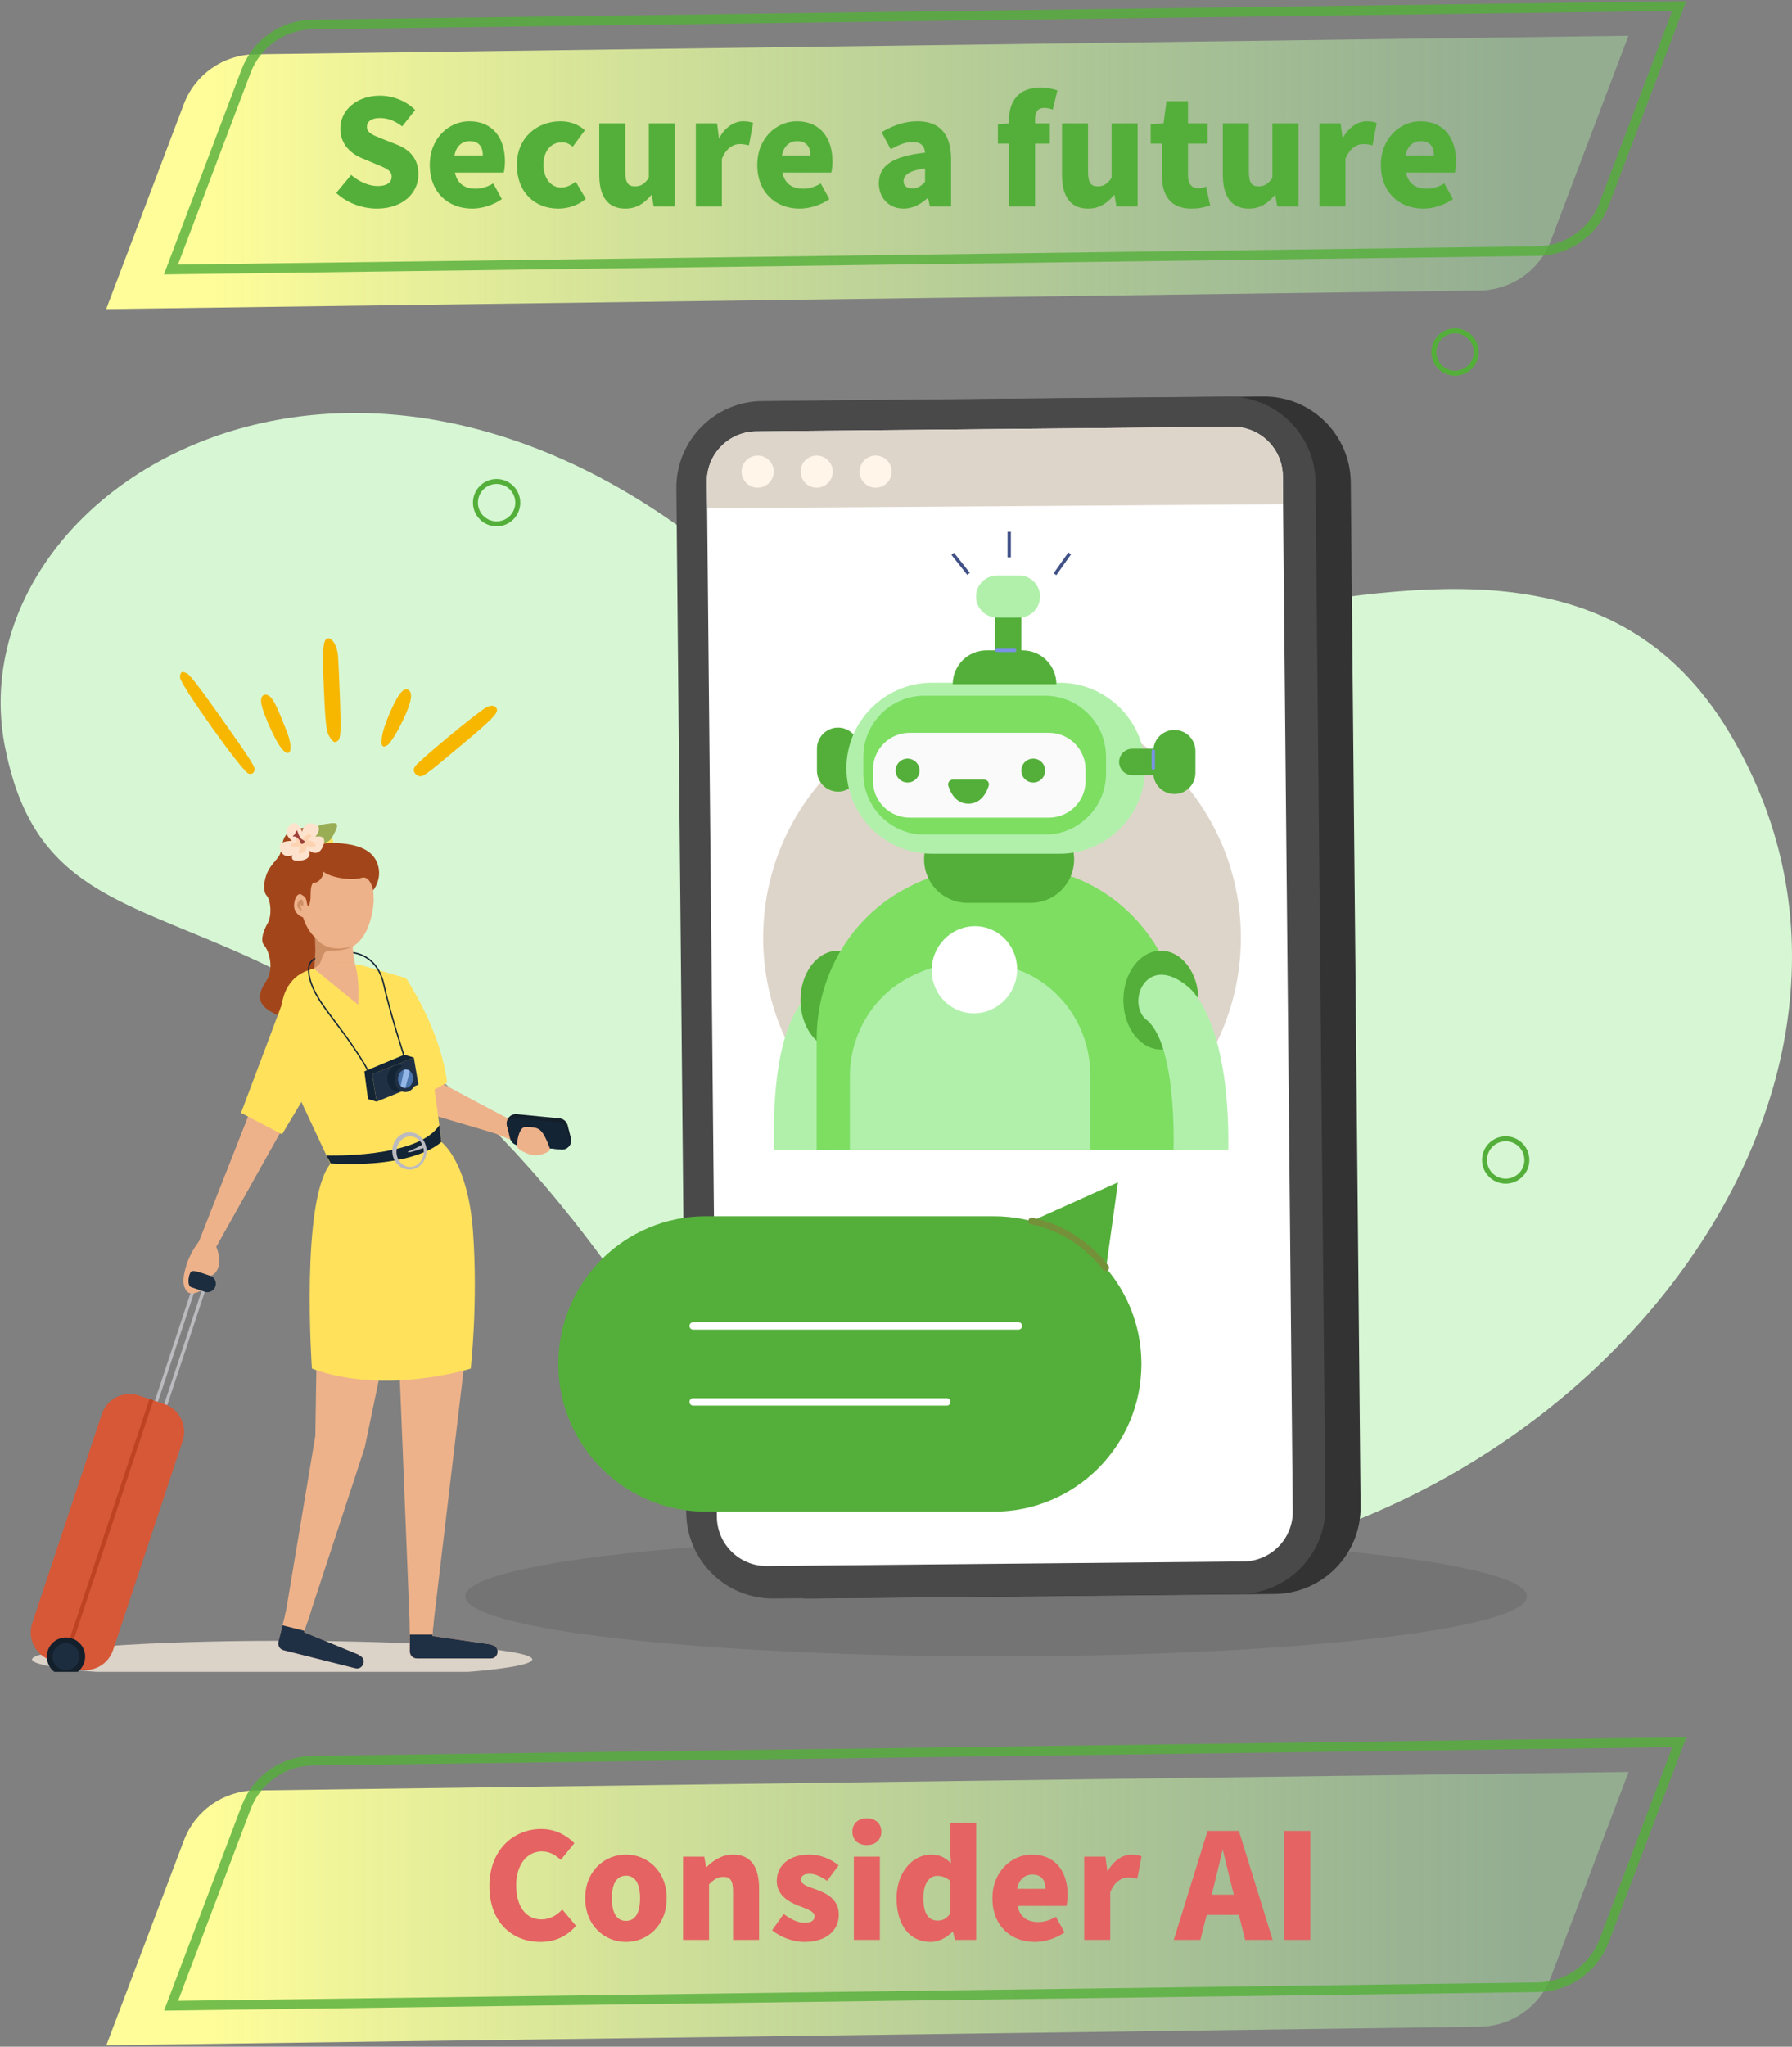 <svg width="846" height="966" viewBox="0 0 846 966" fill="none" xmlns="http://www.w3.org/2000/svg">
<rect x="0" y="0" width="846" height="966" fill="#808080" stroke="none"/>
<path d="M86.8 49.099C92.087 35.141 105.37 25.836 120.294 25.634L768.776 16.883L732.111 113.677C726.824 127.634 713.541 136.94 698.617 137.141L50.135 145.893L86.8 49.099Z" fill="url(#paint0_linear_644_35537)"/>
<path d="M116.179 33.55C121.136 20.465 133.589 11.741 147.58 11.552L792.725 2.845L757.243 96.519C752.286 109.604 739.833 118.328 725.842 118.517L80.697 127.223L116.179 33.55Z" stroke="#54AF3A" stroke-opacity="0.8" stroke-width="4.543"/>
<path d="M177.921 98.446C171.223 98.446 164.042 95.96 158.726 91.058L165.769 82.565C169.359 85.672 174.123 87.813 178.197 87.813C182.754 87.813 184.895 86.087 184.895 83.325C184.895 80.356 182.064 79.389 177.645 77.525L171.085 74.763C165.7 72.622 160.659 68.134 160.659 60.677C160.659 52.046 168.392 45.141 179.302 45.141C185.24 45.141 191.523 47.42 196.011 51.908L189.866 59.641C186.483 57.087 183.307 55.706 179.302 55.706C175.504 55.706 173.226 57.225 173.226 59.918C173.226 62.818 176.402 63.922 180.959 65.718L187.38 68.272C193.733 70.827 197.53 75.108 197.53 82.358C197.53 90.92 190.35 98.446 177.921 98.446ZM222.917 98.446C211.594 98.446 202.894 90.851 202.894 77.801C202.894 65.096 212.077 57.225 221.536 57.225C232.86 57.225 238.384 65.441 238.384 76.144C238.384 78.353 238.108 80.494 237.832 81.46H214.77C215.874 86.846 219.603 89.056 224.574 89.056C227.405 89.056 230.029 88.227 232.86 86.57L236.934 93.958C232.86 96.858 227.474 98.446 222.917 98.446ZM214.563 73.382H227.958C227.958 69.515 226.232 66.615 221.744 66.615C218.36 66.615 215.391 68.756 214.563 73.382ZM263.566 98.446C252.518 98.446 244.025 90.851 244.025 77.801C244.025 64.82 253.692 57.225 264.671 57.225C269.435 57.225 273.164 58.882 276.133 61.437L270.402 69.239C268.606 67.789 267.087 67.168 265.43 67.168C259.975 67.168 256.592 71.31 256.592 77.801C256.592 84.36 260.183 88.503 264.947 88.503C267.433 88.503 269.78 87.329 271.783 85.741L276.547 93.82C272.68 97.203 267.709 98.446 263.566 98.446ZM295.197 98.446C286.566 98.446 282.907 92.301 282.907 82.496V58.191H295.197V80.977C295.197 86.363 296.647 87.951 299.754 87.951C302.516 87.951 304.243 86.846 306.314 83.946V58.191H318.604V97.48H308.593L307.695 92.094H307.419C304.173 95.96 300.514 98.446 295.197 98.446ZM328.499 97.48V58.191H338.511L339.408 65.027H339.615C342.515 59.779 346.865 57.225 350.801 57.225C353.149 57.225 354.461 57.57 355.565 58.053L353.563 68.618C352.113 68.272 350.939 67.996 349.213 67.996C346.313 67.996 342.792 69.86 340.789 75.039V97.48H328.499ZM377.533 98.446C366.209 98.446 357.509 90.851 357.509 77.801C357.509 65.096 366.692 57.225 376.152 57.225C387.476 57.225 392.999 65.441 392.999 76.144C392.999 78.353 392.723 80.494 392.447 81.46H369.385C370.49 86.846 374.219 89.056 379.19 89.056C382.021 89.056 384.645 88.227 387.476 86.57L391.549 93.958C387.476 96.858 382.09 98.446 377.533 98.446ZM369.178 73.382H382.573C382.573 69.515 380.847 66.615 376.359 66.615C372.976 66.615 370.007 68.756 369.178 73.382ZM426.572 98.446C419.322 98.446 414.903 93.06 414.903 86.501C414.903 78.215 421.393 73.727 436.722 72.07C436.446 68.894 434.788 67.029 430.784 67.029C427.676 67.029 424.431 68.272 420.496 70.482L416.215 62.403C421.393 59.296 426.986 57.225 433.131 57.225C443.281 57.225 449.012 62.887 449.012 75.177V97.48H439L438.172 93.544H437.826C434.581 96.444 430.922 98.446 426.572 98.446ZM430.784 88.918C433.269 88.918 434.926 87.744 436.722 85.81V79.527C429.057 80.494 426.572 82.772 426.572 85.534C426.572 87.813 428.229 88.918 430.784 88.918ZM476.352 97.48V67.789H471.105V58.675L476.352 58.26V56.672C476.352 48.387 480.288 41.344 491.198 41.344C494.65 41.344 497.481 42.034 499.207 42.656L496.998 51.77C495.755 51.218 494.305 50.941 492.993 50.941C490.3 50.941 488.643 52.391 488.643 56.327V58.191H495.617V67.789H488.643V97.48H476.352ZM513.668 98.446C505.037 98.446 501.378 92.301 501.378 82.496V58.191H513.668V80.977C513.668 86.363 515.118 87.951 518.225 87.951C520.987 87.951 522.714 86.846 524.785 83.946V58.191H537.075V97.48H527.064L526.166 92.094H525.89C522.644 95.96 518.985 98.446 513.668 98.446ZM562.436 98.446C552.563 98.446 548.558 92.163 548.558 82.91V67.789H543.241V58.675L549.317 58.191L550.698 47.765H560.848V58.191H570.101V67.789H560.848V82.772C560.848 87.122 562.92 88.849 565.82 88.849C567.063 88.849 568.444 88.434 569.41 88.089L571.344 96.996C569.272 97.618 566.441 98.446 562.436 98.446ZM589.594 98.446C580.963 98.446 577.303 92.301 577.303 82.496V58.191H589.594V80.977C589.594 86.363 591.044 87.951 594.151 87.951C596.913 87.951 598.639 86.846 600.71 83.946V58.191H613.001V97.48H602.989L602.091 92.094H601.815C598.57 95.96 594.91 98.446 589.594 98.446ZM622.895 97.48V58.191H632.907L633.805 65.027H634.012C636.912 59.779 641.262 57.225 645.198 57.225C647.545 57.225 648.857 57.57 649.962 58.053L647.959 68.618C646.509 68.272 645.336 67.996 643.609 67.996C640.709 67.996 637.188 69.86 635.186 75.039V97.48H622.895ZM671.929 98.446C660.605 98.446 651.905 90.851 651.905 77.801C651.905 65.096 661.089 57.225 670.548 57.225C681.872 57.225 687.396 65.441 687.396 76.144C687.396 78.353 687.12 80.494 686.843 81.46H663.782C664.886 86.846 668.615 89.056 673.586 89.056C676.417 89.056 679.041 88.227 681.872 86.57L685.946 93.958C681.872 96.858 676.486 98.446 671.929 98.446ZM663.574 73.382H676.97C676.97 69.515 675.243 66.615 670.755 66.615C667.372 66.615 664.403 68.756 663.574 73.382Z" fill="#54AF3A"/>
<g clip-path="url(#clip0_644_35537)">
<path d="M133.217 791.996C198.421 791.996 251.279 788.059 251.279 783.202C251.279 778.345 198.421 774.408 133.217 774.408C68.013 774.408 15.154 778.345 15.154 783.202C15.154 788.059 68.013 791.996 133.217 791.996Z" fill="#DBD2C8"/>
<path d="M815.987 345.054C925.896 526.671 716.424 767.796 472.183 740.809C398.559 732.671 341.12 673.964 292.003 604.578C140.867 391.099 26.191 473.587 2.365 352.588C-21.46 231.589 165.668 114.287 346.468 268.793C478.619 381.728 717.534 182.365 815.987 345.054Z" fill="#D7F7D4"/>
<path d="M710.845 557.477C716.367 557.477 720.842 553.001 720.842 547.48C720.842 541.959 716.367 537.483 710.845 537.483C705.324 537.483 700.849 541.959 700.849 547.48C700.849 553.001 705.324 557.477 710.845 557.477Z" stroke="#54AF3A" stroke-width="2.35" stroke-linecap="round" stroke-linejoin="round"/>
<path d="M686.907 176.143C692.428 176.143 696.904 171.667 696.904 166.146C696.904 160.625 692.428 156.149 686.907 156.149C681.386 156.149 676.91 160.625 676.91 166.146C676.91 171.667 681.386 176.143 686.907 176.143Z" stroke="#54AF3A" stroke-width="2.35" stroke-linecap="round" stroke-linejoin="round"/>
<g clip-path="url(#clip1_644_35537)">
<path d="M242.834 538.663C236.126 535.821 221.883 530.343 221.883 530.343L227.417 521.861C227.417 521.861 242.2 528.938 242.883 529.348C243.566 529.757 242.834 538.66 242.834 538.66V538.663Z" fill="#EEB28A"/>
<path d="M239.199 530.2C239.194 530.548 239.242 530.901 239.332 531.254L240.875 537.294C241.325 539.062 242.834 540.365 244.654 540.541L264.889 542.521C266.792 542.708 268.445 541.657 269.205 540.116C269.642 539.234 269.786 538.195 269.512 537.133L267.977 531.095C267.524 529.322 266.012 528.022 264.19 527.846L243.96 525.863C241.333 525.607 239.178 527.71 239.201 530.2H239.199Z" fill="#131F2B"/>
<path d="M239.199 530.2C239.194 530.547 239.242 530.901 239.332 531.254L240.875 537.294C241.325 539.062 242.834 540.364 244.654 540.541L264.889 542.521C266.792 542.708 268.445 541.656 269.205 540.116C269.21 539.768 269.161 539.415 269.072 539.062L267.537 533.024C267.084 531.251 265.572 529.951 263.75 529.775L243.52 527.792C241.617 527.605 239.964 528.657 239.201 530.2H239.199Z" fill="#132435"/>
<path d="M259.685 542.309C259.685 542.309 257.791 536.683 255.816 534.253C253.841 531.822 251.369 532.073 248.084 531.937C244.802 531.802 243.794 540.124 244.121 541.143C244.449 542.161 246.444 543.653 250.308 544.927C254.171 546.201 260.137 543.571 259.682 542.309H259.685Z" fill="#EEB28A"/>
<path d="M237.137 526.535L233.591 534.914L204.035 526.169L201.374 507.481L237.137 526.535Z" fill="#EEB28A"/>
<path d="M77.353 667.69L75.928 667.122C77.443 663.325 96.417 605.554 96.609 604.971L98.067 605.449C97.284 607.831 78.886 663.849 77.353 667.69Z" fill="#BBBABF"/>
<path d="M72.779 666.646L71.354 666.078C72.868 662.281 91.842 604.51 92.034 603.927L93.492 604.405C92.71 606.787 74.311 662.806 72.779 666.646Z" fill="#BBBABF"/>
<path d="M23.983 783.582L35.861 787.536C43.122 789.953 50.968 786.026 53.385 778.764L86.216 680.125C88.633 672.864 84.706 665.019 77.445 662.602L65.567 658.648C58.306 656.231 50.46 660.158 48.043 667.419L15.211 766.058C12.794 773.32 16.721 781.165 23.983 783.582Z" fill="#D65837"/>
<path d="M34.545 790.268C39.176 788.391 41.41 783.114 39.533 778.482C37.656 773.85 32.379 771.617 27.747 773.494C23.115 775.371 20.882 780.648 22.759 785.279C24.636 789.911 29.913 792.145 34.545 790.268Z" fill="#131F2B"/>
<path d="M31.124 788.256C34.639 788.256 37.489 785.406 37.489 781.89C37.489 778.374 34.639 775.524 31.124 775.524C27.608 775.524 24.758 778.374 24.758 781.89C24.758 785.406 27.608 788.256 31.124 788.256Z" fill="#1C2D3F"/>
<path d="M72.39 660.92L34.87 773.66C34.58 773.525 34.284 773.409 33.979 773.307C33.675 773.205 33.363 773.118 33.058 773.054L70.573 660.313L72.392 660.917L72.39 660.92Z" fill="#BD4322"/>
<path d="M90.325 607.572L96.639 609.673C98.737 610.371 101.004 609.235 101.703 607.137C102.401 605.039 101.265 602.773 99.167 602.074L92.853 599.974C90.755 599.275 88.488 600.411 87.79 602.509C87.091 604.607 88.227 606.874 90.325 607.572Z" fill="#1C2D3F"/>
<path d="M93.896 585.98C93.896 585.98 89.946 590.808 87.991 597.184C86.037 603.56 86.183 606.883 88.199 609.393C90.217 611.905 94.899 609.099 94.899 609.099C94.899 609.099 91.461 607.955 90.322 607.576C87.917 606.776 89.181 599.998 90.811 599.852C92.589 599.694 97.473 601.515 97.473 601.515L99.167 602.078C99.167 602.078 101.846 602.127 103.115 597.88C104.381 593.635 102.091 588.459 102.091 588.459L97.778 582.585L93.896 585.978V585.98Z" fill="#EEB28A"/>
<path d="M144.378 390.618C136.257 391.518 133.842 393.818 133.202 399.084C132.563 404.349 130.966 404.654 127.773 409.052C124.58 413.45 123.782 420.473 125.857 422.709C127.932 424.945 128.41 432.288 126.335 435.801C124.261 439.314 122.764 444.103 124.708 446.178C126.653 448.253 129.848 456.875 125.537 463.261C121.226 469.647 121.546 474.278 128.73 477.95C135.914 481.621 141.024 486.572 144.854 480.664C148.687 474.757 154.433 472.203 156.508 466.137C158.583 460.071 158.104 445.063 154.113 436.282C150.122 427.501 154.725 406.15 156.098 401.798C157.47 397.446 157.347 389.185 144.375 390.623L144.378 390.618Z" fill="#A3451A"/>
<path d="M148.773 442.449C147.865 441.574 141.888 440.072 137.559 427.632C133.23 415.193 139.905 400.42 150.111 399.21C160.317 397.997 151.749 405.813 148.382 410.984C145.015 416.155 143.252 424.524 143.252 424.524C143.252 424.524 142.49 429.022 143.933 432.629C145.376 436.237 148.773 442.449 148.773 442.449Z" fill="#A3451A"/>
<path d="M175.021 433.808C172.273 444.139 166.465 446.767 166.465 446.767C166.465 446.767 166.639 449.832 167.325 453.593C167.583 455.079 167.908 456.399 168.3 457.221H148.236C148.287 457.07 148.323 456.896 148.359 456.717C148.379 456.63 148.402 456.538 148.418 456.435C148.433 456.384 148.438 456.335 148.446 456.284C148.461 456.197 148.474 456.105 148.489 456.01C148.584 455.419 148.648 454.741 148.707 454.005C148.766 453.219 148.809 452.375 148.837 451.508C148.873 450.389 148.888 449.243 148.888 448.153C148.888 445.058 148.781 442.453 148.781 442.453C148.781 442.453 148.773 442.453 148.773 442.445C148.753 442.43 148.722 442.409 148.679 442.366C148.072 441.839 144.869 438.822 143.109 433.05C141.277 427.061 142.098 420.979 146.169 415.287V415.279C146.435 414.903 146.709 414.537 147.005 414.169C151.795 408.151 152.504 405.994 158.007 406.37C163.505 406.747 173.519 410.973 173.519 410.973L175.379 412.38C175.645 419.616 177.774 423.469 175.026 433.808H175.021Z" fill="#EEB28A"/>
<path d="M143.899 424.08C141.704 419.851 139.11 422.742 138.844 427.04C138.577 431.339 142.835 433.452 144.828 433.242C146.824 433.03 143.897 424.083 143.897 424.083L143.899 424.08Z" fill="#EEB28A"/>
<path d="M142.103 421.595C142.978 423.376 144.401 422.601 144.831 425.957C145.261 429.314 146.693 426.945 146.65 422.48C146.606 418.018 147.492 416.187 148.689 416.514C149.886 416.844 153.061 413.966 152.499 411.238C152.465 411.077 153.251 411.53 153.898 411.817C156.07 412.779 161.678 411.338 161.768 407.232C161.858 403.125 157.557 403.693 154.141 404.443C150.728 405.193 149.707 405.379 147.046 407.636C144.386 409.89 141.858 413.648 141.858 413.648L142.101 421.593L142.103 421.595Z" fill="#A3451A"/>
<path d="M142.935 425.137C142.293 423.514 140.507 425.454 140.341 427.04C140.174 428.626 141.988 429.402 142.18 429.86C142.369 430.318 142.482 428.944 141.86 427.956C141.239 426.968 141.658 426.375 142.18 427.306C142.702 428.237 143.8 427.322 142.935 425.137Z" fill="#CF8F65"/>
<path d="M166.466 446.758V446.766C166.466 446.766 162.359 448.938 156.206 448.669C152.944 448.531 152.614 450.532 151.278 454.168C150.889 455.229 150.055 455.802 149.088 456.654L148.234 457.22C148.285 457.069 148.321 456.895 148.357 456.716C148.377 456.621 148.4 456.529 148.415 456.434C148.431 456.383 148.436 456.335 148.444 456.283C148.459 456.189 148.472 456.104 148.487 456.01C148.582 455.419 148.646 454.741 148.705 454.004C148.763 453.218 148.807 452.374 148.835 451.507C148.871 450.389 148.886 449.242 148.886 448.152C148.886 445.057 148.779 442.452 148.779 442.452C150.879 445.238 153.929 447.055 157.27 447.482C158.642 447.656 159.982 447.692 161.108 447.59C162.638 447.446 164.455 447.201 166.468 446.761L166.466 446.758Z" fill="#CF8F65"/>
<path d="M152.496 411.241C155.6 414.232 166.179 415.795 170.508 414.352C174.837 412.909 176.175 420.242 176.175 420.242C176.175 420.242 180.609 414.953 178.324 407.979C176.04 401.004 168.699 398.277 158.122 397.878C142.178 397.277 141.224 412.229 141.858 413.651C142.49 415.074 152.496 411.241 152.496 411.241Z" fill="#A3451A"/>
<path d="M193.494 765.594V779.423C193.494 781.252 194.983 782.733 196.804 782.733H231.759C235.251 782.733 236.139 777.752 232.848 776.593C232.352 776.419 231.863 776.255 231.375 776.097H231.367L204.109 772.154L204.163 771.461L204.357 768.738L204.531 767.278L204.818 764.862L193.494 765.591V765.594Z" fill="#FCA27A"/>
<path d="M193.494 767.281V779.424C193.494 781.253 194.983 782.734 196.804 782.734H231.758C235.251 782.734 236.139 777.753 232.848 776.594C232.352 776.42 231.863 776.256 231.375 776.097H231.367L204.109 772.155L204.162 771.461L204.357 768.739L204.531 767.278H193.494V767.281Z" fill="#EEB28A"/>
<path d="M193.494 771.463V779.423C193.494 781.252 194.983 782.734 196.804 782.734H231.759C235.251 782.734 236.139 777.752 232.848 776.593C232.352 776.419 231.863 776.256 231.375 776.097H231.367L204.109 772.154L204.163 771.461H193.494V771.463Z" fill="#1F3045"/>
<path d="M158.728 555.208L136.687 508.132C131.117 496.237 130.14 482.703 133.942 470.13C135.264 465.753 138.066 461.9 142.001 459.571C144.002 458.389 146.189 457.588 148.602 457.141C158.084 455.378 169.988 455.378 169.988 455.378L191.643 461.654C191.643 461.654 193.378 463.604 198.362 478.98C203.338 494.359 208.322 538.964 208.322 538.964C199.227 552.829 158.731 555.205 158.731 555.205L158.728 555.208Z" fill="#FFE15C"/>
<path d="M148.868 677.672C148.868 677.672 150.06 605.668 150.06 588.33C150.06 570.991 158.193 556.197 158.7 555.253L158.725 555.207C158.725 555.207 199.221 552.83 208.317 538.966L216.113 551.311C217.737 555.535 219.063 560.718 220.14 566.119C223.647 583.724 224.187 601.792 222.069 619.617L204.351 768.74H193.508L187.176 611.338L172.168 683.27L145.048 765.792L134.568 763.101L148.87 677.672H148.868Z" fill="#EEB28A"/>
<path d="M167.694 455.378C167.694 455.378 169.943 462.109 169.042 474.193L148.234 457.217L149.838 456.102L167.694 455.378Z" fill="#EEB28A"/>
<path d="M134.973 760.681L131.45 774.842C131.005 776.615 132.087 778.417 133.852 778.859L167.752 787.387C171.137 788.239 173.215 783.626 170.308 781.699C169.868 781.41 169.436 781.131 168.998 780.857H168.991L143.518 770.383L143.738 769.725L144.593 767.131L146.831 760.361L134.973 760.681Z" fill="#EEB28A"/>
<path d="M133.394 767.122L131.452 774.841C131.007 776.614 132.089 778.415 133.855 778.858L167.755 787.385C171.14 788.237 173.217 783.624 170.311 781.697C169.871 781.408 169.438 781.13 169.001 780.856H168.993L143.572 770.402L143.738 769.721L133.391 767.119L133.394 767.122Z" fill="#1F3045"/>
<path d="M208.32 538.968C208.32 538.968 220.903 547.889 223.32 581.495C225.738 615.101 222.228 645.949 222.228 645.949C222.228 645.949 181.85 658.739 147.241 645.949C147.241 645.949 141.766 566.456 156.106 549.105L183.669 544.036L208.322 538.968H208.32Z" fill="#FFE15C"/>
<path d="M157.258 397.86C157.258 397.86 150.043 398.011 148.743 399.083C147.443 400.155 147.154 397.922 149.081 396.645C151.007 395.368 153.223 395.128 155.582 395.527C157.941 395.926 157.258 397.86 157.258 397.86Z" fill="#FFE15C"/>
<path d="M117.427 526.169L93.897 585.979L102.091 588.461L132.586 534.09L117.427 526.169Z" fill="#EEB28A"/>
<path d="M132.635 475.203L113.784 525.265L133.146 535.382L152.688 502.694L132.635 475.203Z" fill="#FFE15C"/>
<path d="M197.526 511.94L177.795 519.93L175.7 507.007L195.362 499.143L197.526 511.94Z" fill="#1F3045"/>
<path d="M173.719 518.732L177.795 519.932L175.7 507.009L195.362 499.144L190.866 497.791L172.015 505.653L173.719 518.732Z" fill="#132435"/>
<path d="M187.614 506.547L186.23 509.357L187.522 513.048L189.423 513.038L189.789 506.517L187.614 506.547Z" fill="#132435"/>
<path d="M193.009 509.255C193.252 505.792 191.174 502.825 188.367 502.628C185.561 502.431 183.089 505.079 182.846 508.543C182.603 512.006 184.681 514.973 187.488 515.17C190.294 515.366 192.766 512.718 193.009 509.255Z" fill="#132435"/>
<path d="M196.56 509.507C196.802 506.044 194.724 503.077 191.918 502.88C189.111 502.683 186.639 505.331 186.397 508.795C186.154 512.258 188.232 515.225 191.039 515.422C193.845 515.618 196.317 512.97 196.56 509.507Z" fill="#1F3045"/>
<path d="M195.006 509.385C194.84 511.703 193.243 513.492 191.386 513.51C191.317 513.51 191.24 513.51 191.163 513.504C190.39 513.453 189.7 513.095 189.157 512.535C188.321 511.685 187.829 510.35 187.932 508.894C188.072 506.896 189.28 505.279 190.805 504.872C191.117 504.79 191.445 504.752 191.775 504.777C192.414 504.821 193 505.072 193.491 505.486C194.499 506.302 195.113 507.773 195.006 509.388V509.385Z" fill="#4B75AB"/>
<path d="M208.32 538.966C208.32 538.966 196.73 551.344 156.106 549.103L154.103 545.327C154.103 545.327 197.111 546.875 207.384 531.114L208.32 538.964V538.966Z" fill="#132435"/>
<path d="M193.282 534.426C188.812 534.426 185.192 538.366 185.192 543.224C185.192 548.083 188.812 552.023 193.282 552.023C197.751 552.023 201.372 548.083 201.372 543.224C201.372 538.366 197.751 534.426 193.282 534.426ZM193.614 550.749C190.05 550.749 187.172 547.53 187.172 543.56C187.172 539.589 190.053 536.375 193.614 536.375C197.176 536.375 200.057 539.594 200.057 543.56C200.057 547.525 197.171 550.749 193.614 550.749Z" fill="#BBBABF"/>
<path d="M199.778 539.769C198.14 541.606 191.117 543.714 192.714 543.84C194.31 543.965 198.516 542.177 200.059 541.803C201.602 541.43 199.778 539.767 199.778 539.767V539.769Z" fill="#BBBABF"/>
<path d="M191.641 461.653C191.641 461.653 208.077 485.875 211.058 510.994L201.371 516.208L191.641 461.653Z" fill="#FFE15C"/>
<path d="M166.033 492.455C171.621 500.545 174.54 505.56 174.251 506.555L174.208 506.701L174.036 506.809L173.793 506.22C173.686 506.264 173.64 506.348 173.635 506.386C173.66 506.233 173.609 504.547 165.511 492.811C162.81 488.902 160.172 485.404 157.841 482.319C152.095 474.699 147.558 468.679 145.906 461.723C145.077 458.243 145.197 455.836 146.289 454.15C146.883 453.231 147.732 452.553 148.812 452.023C148.804 452.272 148.794 452.522 148.781 452.758C147.945 453.218 147.287 453.773 146.827 454.495C145.837 456.027 145.742 458.276 146.527 461.577C148.149 468.403 152.652 474.374 158.355 481.935C160.686 485.026 163.329 488.531 166.038 492.453L166.033 492.455Z" fill="#132435"/>
<path d="M191.301 499.045L190.687 499.242C190.623 499.032 183.784 478.035 180.898 464.853C178.816 455.331 173.049 451.06 166.778 449.973C166.747 449.738 166.722 449.513 166.696 449.303C173.274 450.357 179.34 454.77 181.525 464.718C184.406 477.866 191.232 498.833 191.301 499.043V499.045Z" fill="#132435"/>
<path d="M193.494 505.485L191.385 513.511C191.316 513.511 191.24 513.511 191.163 513.505C190.39 513.454 189.699 513.096 189.157 512.536L190.805 504.873C191.117 504.791 191.444 504.753 191.774 504.778C192.414 504.822 193 505.073 193.491 505.487L193.494 505.485Z" fill="#93B7E6"/>
<path d="M147.236 392.071C150.163 389.259 151.554 389.172 156.106 388.563C160.658 387.954 159.381 390.362 157.035 394.795C154.689 399.229 149.354 398.308 146.568 398.244C143.782 398.18 147.236 392.068 147.236 392.068V392.071Z" fill="#99AD54"/>
<path d="M142.165 396.195C142.282 390.801 144.28 387.442 148.415 388.885C152.549 390.328 149.953 393.695 147.453 396.965C144.953 400.235 142.072 400.342 142.162 396.195H142.165Z" fill="#FDE3CE"/>
<path d="M140.141 398.513C135.515 395.734 133.588 392.336 136.894 389.458C140.197 386.582 141.832 390.507 143.433 394.299C145.033 398.093 143.7 400.646 140.143 398.51L140.141 398.513Z" fill="#FDE3CE"/>
<path d="M141.973 401.291C137.782 404.689 133.929 405.336 132.355 401.25C130.782 397.162 135.029 396.967 139.141 396.76C143.252 396.553 145.197 398.679 141.975 401.291H141.973Z" fill="#FDE3CE"/>
<path d="M144.048 397.774C145.309 399.534 149.208 405.534 141.584 406.196C136.656 406.626 137.529 404.413 138.995 401.517C140.461 398.62 143.081 396.418 144.05 397.771L144.048 397.774Z" fill="#FDE3CE"/>
<path d="M145.186 396.244C150.319 393.91 154.103 394.169 152.831 398.411C151.032 404.398 146.906 402.717 145.235 400.688C142.536 397.41 141.239 398.04 145.186 396.244Z" fill="#FDE3CE"/>
<path d="M142.973 395.962C142.239 398.081 139.555 393.903 139.67 395.325C139.785 396.745 140.394 396.909 139.901 397.364C139.407 397.82 137.872 397.518 137.552 398.669C137.232 399.821 139.466 400.168 140.857 399.501C142.249 398.833 140.712 401.819 141.177 402.719C141.64 403.617 145.148 401.24 144.772 399.849C144.396 398.457 146.832 400.603 148.482 399.588C150.135 398.572 147.673 396.896 146.046 396.745C144.419 396.594 147.351 395.297 146.857 394.194C146.363 393.092 143.465 394.542 142.973 395.962Z" fill="#FDD3B1"/>
<path d="M142.162 398.268C141.684 396.441 140.074 394.721 138.857 394.798C137.639 394.875 138.552 394.258 139.031 393.959C139.509 393.657 139.133 393.355 139.67 392.659C140.205 391.963 140.085 391.311 140.668 393.007C141.251 394.704 141.74 395.747 142.835 396.356C143.93 396.965 143.922 396.965 143.587 397.705C143.25 398.444 142.162 398.27 142.162 398.27V398.268Z" fill="#9D3F39"/>
</g>
<path fill-rule="evenodd" clip-rule="evenodd" d="M88.375 317.89C89.781 318.632 95.096 325.615 105.587 340.486C119.421 360.146 120.676 362.259 120.102 363.812C119.495 365.159 118.918 365.447 117.377 365.142C114.604 364.66 84.77 322.71 84.985 319.685C85.079 316.972 85.931 316.606 88.375 317.89Z" fill="#F7B700"/>
<path fill-rule="evenodd" clip-rule="evenodd" d="M155.577 301.334C157.299 301.741 159.175 305.373 159.555 309.249C159.743 311.422 160.199 321.102 160.525 330.766C161.036 345.13 160.874 348.69 159.458 349.679C157.968 350.719 157.478 350.489 155.695 347.935C154.023 345.541 153.589 341.587 152.859 324.388C152.063 304.709 152.49 300.727 155.572 301.337L155.577 301.334Z" fill="#F7B700"/>
<path fill-rule="evenodd" clip-rule="evenodd" d="M127.546 328.84C129.285 330.387 131.12 334.277 135.452 345.401C138.937 354.355 136.769 358.859 132.18 352.285C129.427 348.341 124.485 337.3 123.489 332.71C122.486 328.582 124.744 326.426 127.54 328.844L127.546 328.84Z" fill="#F7B700"/>
<path fill-rule="evenodd" clip-rule="evenodd" d="M192.534 325.436C194.508 326.361 194.574 329.305 192.654 334.321C190.025 341.327 184.976 350.259 182.895 351.712C178.283 354.932 179.509 345.916 185.269 333.726C188.274 327.258 190.613 324.587 192.534 325.436Z" fill="#F7B700"/>
<path fill-rule="evenodd" clip-rule="evenodd" d="M229.587 333.839C230.957 333.112 232.658 332.847 233.437 333.333C236.529 335.544 234.676 337.639 216.844 352.505C200.374 366.305 199.555 366.877 197.668 366.234C195.418 365.386 194.677 363.379 196.01 361.641C198.356 358.508 225.374 336.201 229.583 333.834L229.587 333.839Z" fill="#F7B700"/>
<path d="M241.517 244.323C245.421 240.419 245.421 234.089 241.517 230.185C237.613 226.281 231.283 226.281 227.379 230.185C223.475 234.089 223.475 240.419 227.379 244.323C231.283 248.227 237.613 248.227 241.517 244.323Z" stroke="#54AF3A" stroke-width="2.35" stroke-linecap="round" stroke-linejoin="round"/>
<path d="M470.239 781.747C608.643 781.747 720.842 769.084 720.842 753.464C720.842 737.843 608.643 725.181 470.239 725.181C331.835 725.181 219.636 737.843 219.636 753.464C219.636 769.084 331.835 781.747 470.239 781.747Z" fill="#494949" fill-opacity="0.2"/>
<path d="M381.858 754.434L601.824 752.322C624.415 752.105 642.552 733.616 642.335 711.026L637.695 227.66C637.478 205.069 618.989 186.932 596.399 187.149L376.433 189.26C353.842 189.477 335.705 207.966 335.922 230.557L340.562 713.923C340.779 736.513 359.268 754.651 381.858 754.434Z" fill="#333333"/>
<path d="M365.261 754.467L585.225 752.348C607.817 752.128 625.951 733.639 625.737 711.053L621.082 227.688C620.862 205.097 602.373 186.963 579.787 187.177L359.823 189.296C337.231 189.515 319.097 208.004 319.311 230.59L323.966 713.956C324.186 736.547 342.675 754.681 365.261 754.467Z" fill="#494949"/>
<path d="M605.613 224.685C605.489 211.718 594.878 201.31 581.912 201.44L356.96 203.609C343.993 203.733 333.585 214.344 333.715 227.311L338.42 715.889C338.544 728.855 349.155 739.263 362.122 739.134L587.074 736.964C600.04 736.84 610.448 726.229 610.319 713.263L605.613 224.685Z" fill="white"/>
<path d="M605.613 224.685C605.489 211.718 594.878 201.31 581.912 201.44L356.96 203.609C343.993 203.733 333.585 214.344 333.715 227.311L334.036 239.911L605.743 237.973L605.613 224.685Z" fill="#DED5CA"/>
<path d="M469.146 574.031H333.281C294.777 574.031 263.563 605.245 263.563 643.75C263.563 682.255 294.777 713.469 333.281 713.469H469.146C507.651 713.469 538.865 682.255 538.865 643.75C538.865 605.245 507.651 574.031 469.146 574.031Z" fill="#54AF3A"/>
<path d="M327.246 625.809H480.8" stroke="white" stroke-width="3.488" stroke-linecap="round" stroke-linejoin="round"/>
<path d="M327.246 661.649H446.994" stroke="white" stroke-width="3.488" stroke-linecap="round" stroke-linejoin="round"/>
<path d="M516.595 638.595L527.803 558.012L464.238 586.577L516.595 638.595Z" fill="#54AF3A"/>
<path d="M585.817 442.542C585.817 462.609 580.576 481.458 571.385 497.784C552.056 532.119 387.565 527.819 369.994 488.39C363.756 474.381 360.285 458.867 360.285 442.547C360.285 380.267 410.771 329.781 473.051 329.781C535.331 329.781 585.817 380.267 585.817 442.547V442.542Z" fill="#DED5CA"/>
<path d="M405.801 464.603C405.801 464.603 363.21 444.367 365.385 542.73H395.41C396.131 542.73 405.801 464.603 405.801 464.603Z" fill="#B1F0AB"/>
<path d="M395.623 495.347C405.411 495.347 413.346 484.907 413.346 472.028C413.346 459.15 405.411 448.71 395.623 448.71C385.835 448.71 377.901 459.15 377.901 472.028C377.901 484.907 385.835 495.347 395.623 495.347Z" fill="#54AF3A"/>
<path d="M472.589 408.295C481.927 408.317 490.329 409.399 497.874 411.242C533.292 419.898 557.81 452.497 557.81 489.211V542.734H385.548V490.265C385.548 461.694 400.425 435.006 425.039 420.799C437.606 413.547 453.368 408.255 472.589 408.301V408.295Z" fill="#7DDE62"/>
<path d="M458.574 454.138C464.728 454.149 470.267 454.865 475.238 456.082C498.579 461.785 514.735 483.272 514.735 507.464V542.735H401.214V508.157C401.214 489.33 411.019 471.742 427.237 462.377C435.521 457.598 445.906 454.11 458.574 454.138Z" fill="#B1F0AB"/>
<path d="M399.05 364.774H415.466C418.903 364.774 421.721 361.962 421.721 358.519C421.721 355.081 418.909 352.264 415.466 352.264H399.05C395.613 352.264 392.795 355.076 392.795 358.519C392.795 361.956 395.607 364.774 399.05 364.774Z" fill="#604385"/>
<path d="M395.624 373.633C401.09 373.633 405.57 369.159 405.57 363.687V353.352C405.57 347.886 401.096 343.406 395.624 343.406C390.158 343.406 385.678 347.881 385.678 353.352V363.687C385.678 369.153 390.152 373.633 395.618 373.633H395.624Z" fill="#54AF3A"/>
<path d="M456.76 426.143H486.598C497.914 426.143 507.088 416.969 507.088 405.653C507.088 394.337 497.914 385.163 486.598 385.163H456.76C445.444 385.163 436.27 394.337 436.27 405.653C436.27 416.969 445.444 426.143 456.76 426.143Z" fill="#54AF3A"/>
<path d="M439.956 402.941H500.252C522.449 402.941 540.612 384.779 540.612 362.582C540.612 340.385 522.449 322.223 500.252 322.223H439.956C417.759 322.223 399.596 340.385 399.596 362.582C399.596 384.779 417.759 402.941 439.956 402.941Z" fill="#B1F0AB"/>
<path d="M469.648 284.987V308.677C469.648 312.114 472.46 314.932 475.903 314.932C479.34 314.932 482.158 312.12 482.158 308.677V284.987C482.158 281.549 479.346 278.731 475.903 278.731C472.465 278.731 469.648 281.543 469.648 284.987Z" fill="#54AF3A"/>
<path d="M460.789 281.554V281.56C460.789 287.05 465.24 291.5 470.73 291.5H481.07C486.56 291.5 491.011 287.05 491.011 281.56V281.554C491.011 276.064 486.56 271.613 481.07 271.613H470.73C465.24 271.613 460.789 276.064 460.789 281.554Z" fill="#B1F0AB"/>
<path d="M449.778 322.921H498.72C498.72 314.102 491.569 306.951 482.75 306.951H465.748C456.929 306.951 449.778 314.102 449.778 322.921Z" fill="#54AF3A"/>
<path d="M479.486 462.854C482.398 451.855 476.045 440.63 465.295 437.784C454.546 434.938 443.471 441.548 440.558 452.547C437.646 463.546 443.999 474.77 454.749 477.616C465.499 480.463 476.574 473.853 479.486 462.854Z" fill="white"/>
<path d="M504.992 261.183L498.055 271.022" stroke="#415187" stroke-width="1.567" stroke-linejoin="round"/>
<path d="M449.778 261.374L457.239 270.83" stroke="#415187" stroke-width="1.567" stroke-linejoin="round"/>
<path d="M476.455 250.988L476.45 263.042" stroke="#415187" stroke-width="1.567" stroke-linejoin="round"/>
<path d="M436.4 393.93H493.355C509.195 393.93 522.156 380.969 522.156 365.129V357.155C522.156 341.314 509.195 328.354 493.355 328.354H436.4C420.559 328.354 407.598 341.314 407.598 357.155V365.129C407.598 380.969 420.559 393.93 436.4 393.93Z" fill="#7DDE62"/>
<path d="M429.407 385.901H495.232C504.721 385.901 512.492 378.136 512.492 368.641V363.124C512.492 353.634 504.727 345.863 495.232 345.863H429.407C419.917 345.863 412.146 353.629 412.146 363.124V368.641C412.146 378.13 419.911 385.901 429.407 385.901Z" fill="#FAFAFA"/>
<path d="M482.158 363.698C482.158 366.808 484.683 369.333 487.793 369.333C490.904 369.333 493.428 366.808 493.428 363.698C493.428 360.587 490.904 358.062 487.793 358.062C484.683 358.062 482.158 360.587 482.158 363.698Z" fill="#54AF3A"/>
<path d="M422.836 363.698C422.836 366.808 425.361 369.333 428.471 369.333C431.582 369.333 434.106 366.808 434.106 363.698C434.106 360.587 431.582 358.062 428.471 358.062C425.361 358.062 422.836 360.587 422.836 363.698Z" fill="#54AF3A"/>
<path d="M464.582 367.935H449.891C448.352 367.935 447.237 369.422 447.704 370.887C448.769 374.263 451.345 379.329 457.2 379.329C463.055 379.329 465.664 374.28 466.763 370.904C467.242 369.434 466.126 367.935 464.582 367.935Z" fill="#54AF3A"/>
<path d="M550.992 365.883H534.577C531.139 365.883 528.322 363.071 528.322 359.628C528.322 356.191 531.134 353.373 534.577 353.373H550.992C554.429 353.373 557.247 356.185 557.247 359.628C557.247 363.066 554.435 365.883 550.992 365.883Z" fill="#54AF3A"/>
<path d="M554.424 344.516H554.418C548.928 344.516 544.478 348.966 544.478 354.456V364.797C544.478 370.287 548.928 374.737 554.418 374.737H554.424C559.914 374.737 564.364 370.287 564.364 364.797V354.456C564.364 348.966 559.914 344.516 554.424 344.516Z" fill="#54AF3A"/>
<path d="M548.062 495.347C557.85 495.347 565.784 484.907 565.784 472.028C565.784 459.15 557.85 448.71 548.062 448.71C538.274 448.71 530.339 459.15 530.339 472.028C530.339 484.907 538.274 495.347 548.062 495.347Z" fill="#54AF3A"/>
<path d="M560.73 465.621C560.73 465.621 580.627 479.45 579.901 542.728H554.035C554.035 542.728 555.844 491.52 540.606 480.847C531.951 472.051 541.671 449.724 560.724 465.621H560.73Z" fill="#B1F0AB"/>
<path d="M365.074 224.332C366.036 220.255 363.511 216.17 359.434 215.208C355.357 214.245 351.272 216.77 350.309 220.847C349.347 224.924 351.872 229.01 355.949 229.972C360.026 230.934 364.111 228.409 365.074 224.332Z" fill="#FFF5E8"/>
<path d="M390.914 227.961C393.876 224.999 393.876 220.196 390.914 217.234C387.952 214.272 383.149 214.272 380.187 217.234C377.225 220.196 377.225 224.999 380.187 227.961C383.149 230.923 387.952 230.923 390.914 227.961Z" fill="#FFF5E8"/>
<path d="M418.756 227.956C421.718 224.994 421.718 220.192 418.756 217.229C415.794 214.267 410.991 214.267 408.029 217.229C405.067 220.192 405.067 224.994 408.029 227.956C410.991 230.918 415.794 230.918 418.756 227.956Z" fill="#FFF5E8"/>
<path d="M470.679 306.953H479.036" stroke="#7A92E6" stroke-width="1.567" stroke-linecap="round" stroke-linejoin="round"/>
<path d="M544.477 354.459V362.585" stroke="#7A92E6" stroke-width="1.567" stroke-linecap="round" stroke-linejoin="round"/>
<path d="M487.009 576.344C487.009 576.344 506.806 578.913 522.015 598.304" stroke="#74913A" stroke-width="3.128" stroke-linecap="round" stroke-linejoin="round"/>
</g>
<path d="M86.871 868.517C92.158 854.559 105.441 845.254 120.365 845.052L768.847 836.301L732.182 933.095C726.895 947.052 713.612 956.358 698.688 956.559L50.206 965.311L86.871 868.517Z" fill="url(#paint1_linear_644_35537)"/>
<path d="M116.25 852.968C121.207 839.883 133.66 831.159 147.651 830.97L792.796 822.263L757.314 915.937C752.357 929.022 739.904 937.746 725.913 937.935L80.768 946.641L116.25 852.968Z" stroke="#54AF3A" stroke-opacity="0.8" stroke-width="4.543"/>
<path d="M255.148 916.545C242.098 916.545 231.051 907.569 231.051 890.169C231.051 873.045 242.513 863.24 255.563 863.24C262.26 863.24 267.646 866.347 271.167 869.938L264.746 877.809C262.122 875.461 259.429 873.804 255.77 873.804C249.141 873.804 243.686 879.742 243.686 889.754C243.686 899.973 248.382 905.911 255.632 905.911C259.775 905.911 263.02 903.84 265.436 901.216L271.927 908.95C267.577 913.99 261.846 916.545 255.148 916.545ZM295.541 916.545C285.529 916.545 276.276 908.95 276.276 895.9C276.276 882.919 285.529 875.323 295.541 875.323C305.484 875.323 314.736 882.919 314.736 895.9C314.736 908.95 305.484 916.545 295.541 916.545ZM295.541 906.602C300.098 906.602 302.169 902.459 302.169 895.9C302.169 889.409 300.098 885.266 295.541 885.266C290.915 885.266 288.843 889.409 288.843 895.9C288.843 902.459 290.915 906.602 295.541 906.602ZM322.45 915.578V876.29H332.462L333.359 881.192H333.567C336.812 878.016 340.817 875.323 346.133 875.323C354.695 875.323 358.355 881.469 358.355 891.273V915.578H346.064V892.792C346.064 887.338 344.614 885.819 341.507 885.819C338.745 885.819 337.088 887.061 334.74 889.34V915.578H322.45ZM379.635 916.545C374.526 916.545 368.519 914.335 364.514 911.021L369.969 903.357C373.559 906.05 376.804 907.5 379.911 907.5C383.157 907.5 384.538 906.326 384.538 904.392C384.538 902.045 380.74 900.94 376.735 899.352C372.04 897.488 366.723 894.311 366.723 887.752C366.723 880.364 372.731 875.323 381.914 875.323C388.059 875.323 392.616 877.809 395.931 880.364L390.476 887.683C387.645 885.681 384.883 884.369 382.328 884.369C379.497 884.369 378.185 885.335 378.185 887.2C378.185 889.547 381.569 890.445 385.642 891.895C390.545 893.759 396 896.59 396 903.702C396 910.952 390.338 916.545 379.635 916.545ZM403.095 915.578V876.29H415.386V915.578H403.095ZM409.241 870.835C405.098 870.835 402.405 868.35 402.405 864.483C402.405 860.685 405.098 858.2 409.241 858.2C413.314 858.2 416.076 860.685 416.076 864.483C416.076 868.35 413.314 870.835 409.241 870.835ZM439.365 916.545C429.561 916.545 423.277 908.742 423.277 895.9C423.277 883.057 431.356 875.323 439.503 875.323C443.853 875.323 446.408 876.911 448.963 879.397L448.549 873.528V860.409H460.839V915.578H450.827L449.93 911.781H449.653C446.891 914.542 443.094 916.545 439.365 916.545ZM442.611 906.464C444.958 906.464 446.822 905.704 448.549 903.15V887.683C446.684 885.957 444.475 885.335 442.403 885.335C439.02 885.335 435.913 888.511 435.913 895.761C435.913 903.288 438.399 906.464 442.611 906.464ZM488.541 916.545C477.217 916.545 468.517 908.95 468.517 895.9C468.517 883.195 477.701 875.323 487.16 875.323C498.484 875.323 504.008 883.54 504.008 894.242C504.008 896.452 503.732 898.592 503.455 899.559H480.394C481.498 904.945 485.227 907.154 490.198 907.154C493.029 907.154 495.653 906.326 498.484 904.669L502.558 912.057C498.484 914.957 493.098 916.545 488.541 916.545ZM480.186 891.481H493.582C493.582 887.614 491.855 884.714 487.367 884.714C483.984 884.714 481.015 886.854 480.186 891.481ZM511.859 915.578V876.29H521.871L522.768 883.126H522.975C525.875 877.878 530.225 875.323 534.161 875.323C536.509 875.323 537.821 875.669 538.925 876.152L536.923 886.716C535.473 886.371 534.299 886.095 532.573 886.095C529.673 886.095 526.152 887.959 524.149 893.138V915.578H511.859ZM573.13 889.892L572.026 894.242H582.521L581.416 889.892C580.035 884.783 578.723 878.638 577.342 873.39H577.066C575.823 878.776 574.442 884.783 573.13 889.892ZM554.142 915.578L570.092 864.138H584.869L600.819 915.578H587.838L584.869 903.771H569.678L566.709 915.578H554.142ZM606.215 915.578V864.138H618.575V915.578H606.215Z" fill="#E56363"/>
<defs>
<linearGradient id="paint0_linear_644_35537" x1="96.47" y1="134.991" x2="723.35" y2="134.991" gradientUnits="userSpaceOnUse">
<stop stop-color="#FFFD99"/>
<stop offset="1" stop-color="#B1F0AB" stop-opacity="0.4"/>
</linearGradient>
<linearGradient id="paint1_linear_644_35537" x1="96.541" y1="954.408" x2="723.421" y2="954.408" gradientUnits="userSpaceOnUse">
<stop stop-color="#FFFD99"/>
<stop offset="1" stop-color="#B1F0AB" stop-opacity="0.4"/>
</linearGradient>
<clipPath id="clip0_644_35537">
<rect width="845.692" height="634.079" fill="white" transform="translate(0.308 154.978)"/>
</clipPath>
<clipPath id="clip1_644_35537">
<rect width="255.169" height="402.475" fill="white" transform="translate(14.478 388.467)"/>
</clipPath>
</defs>
</svg>
